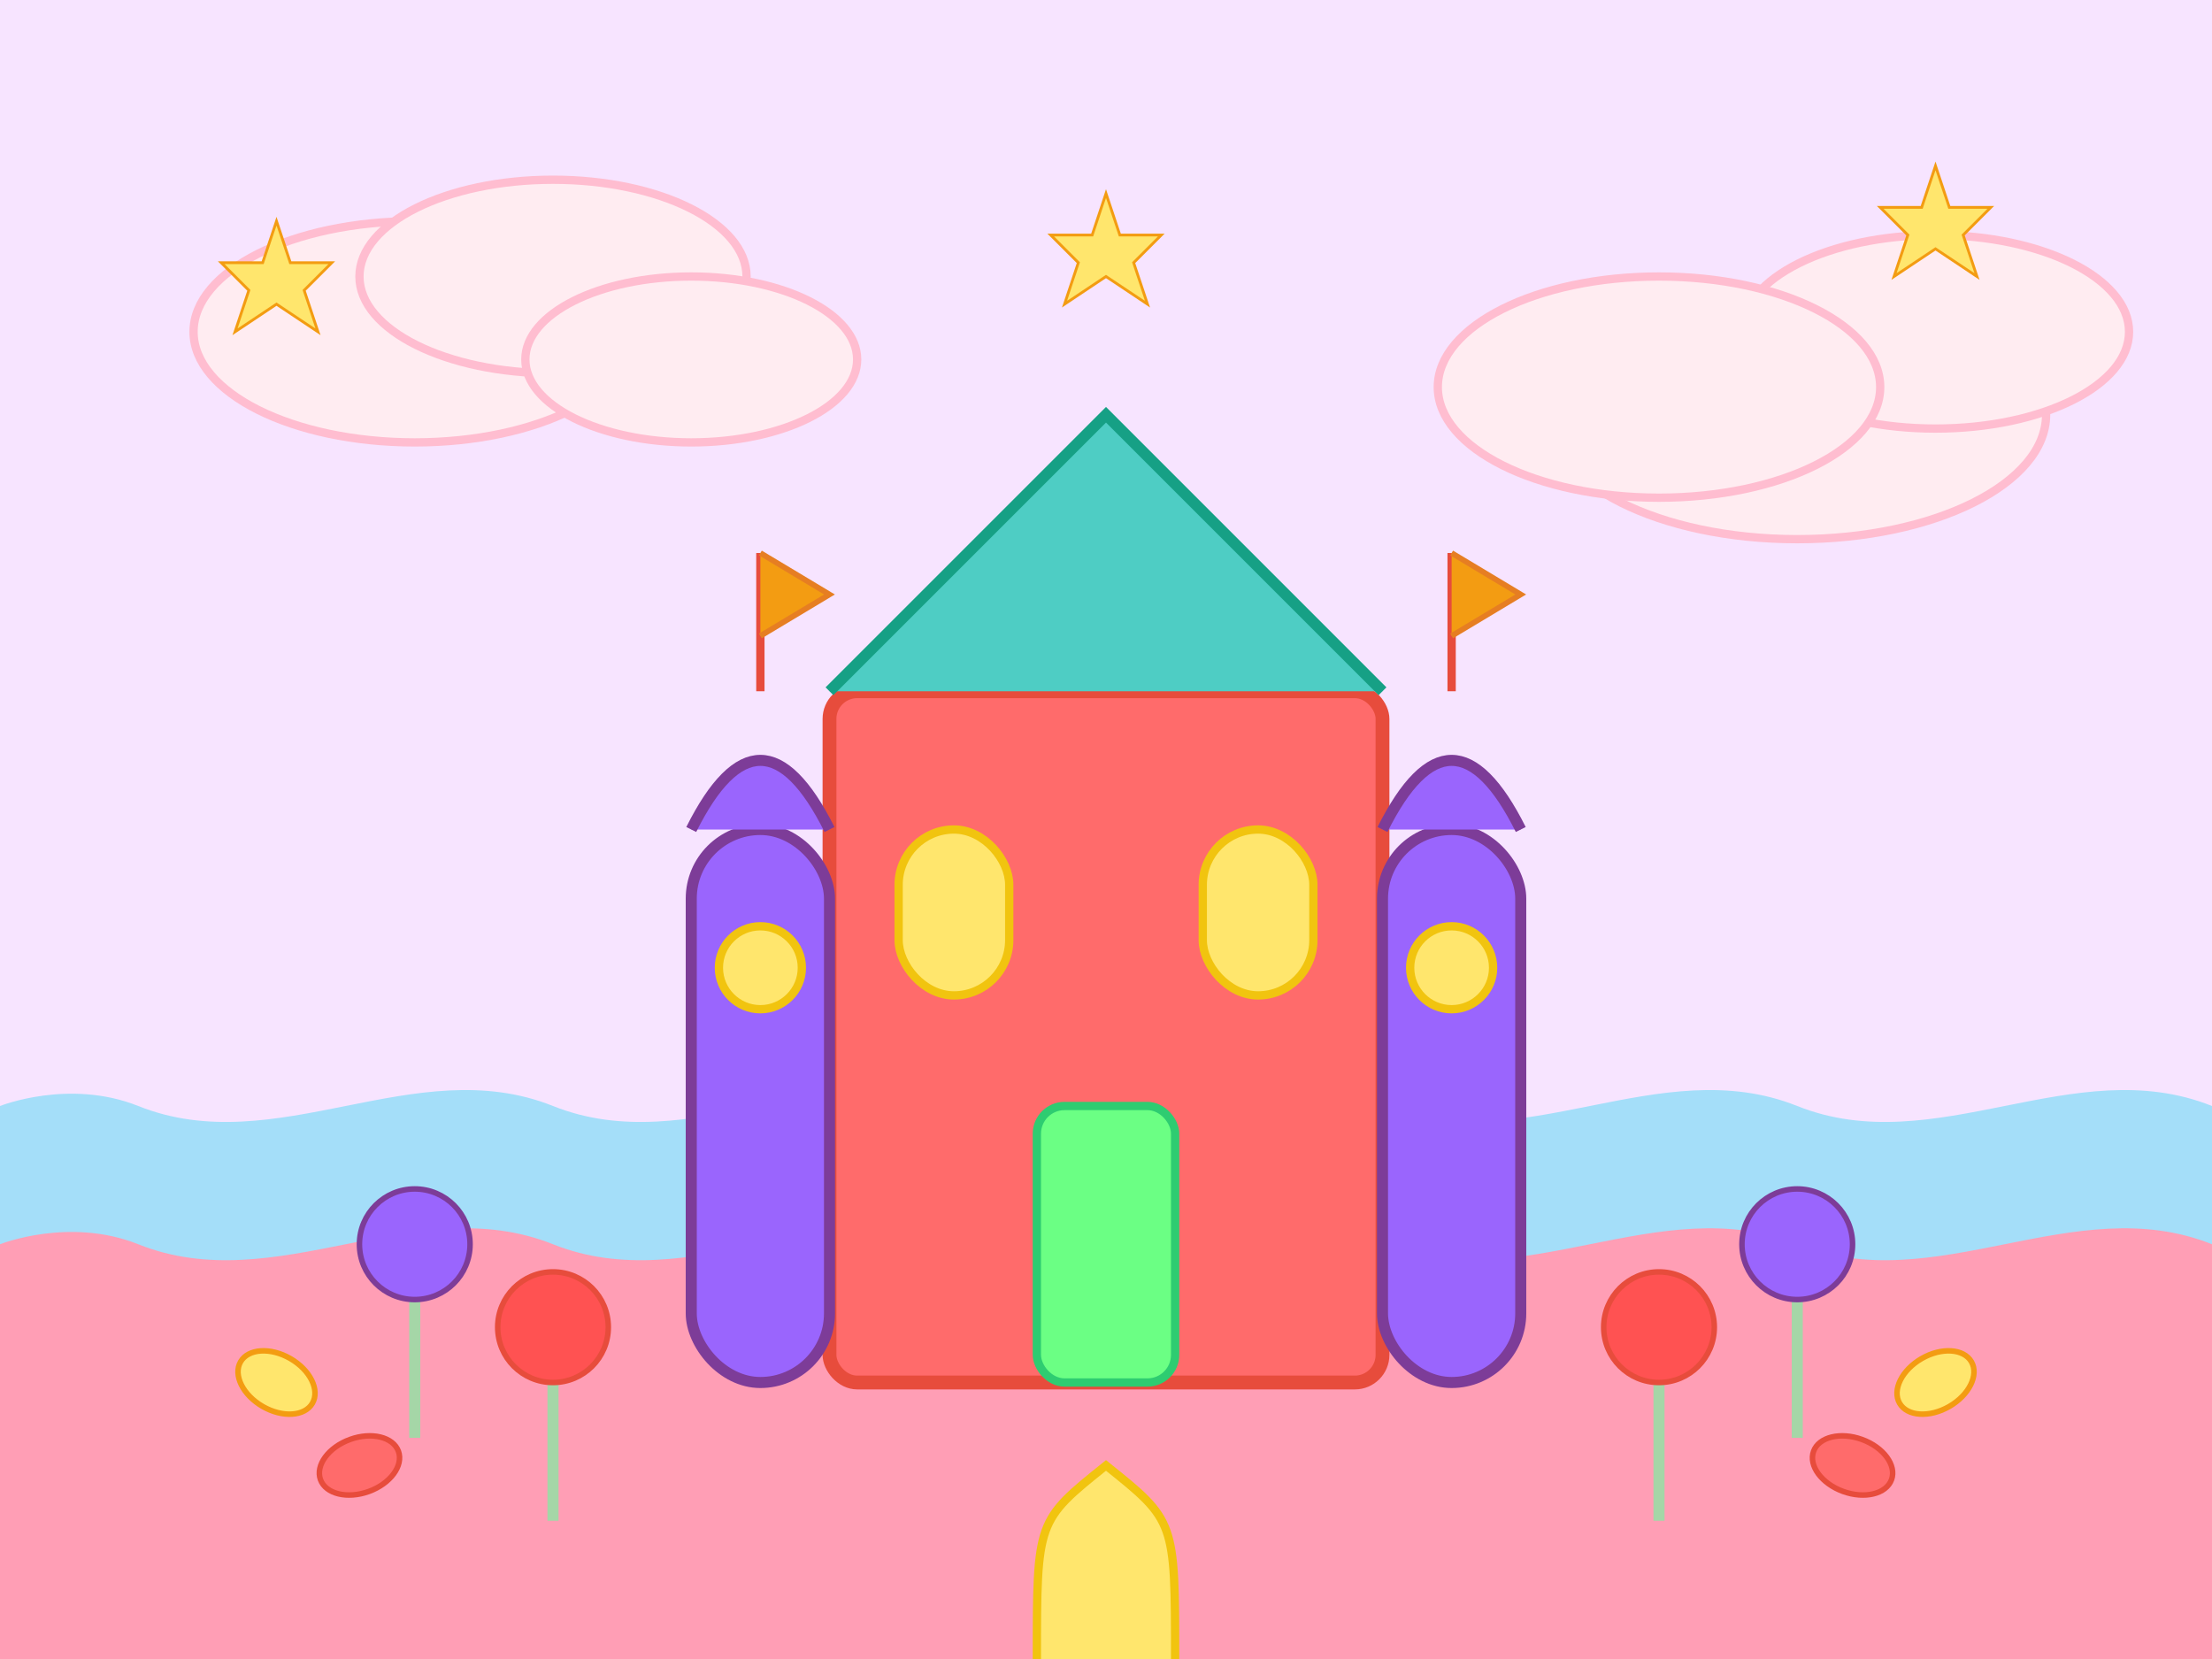<?xml version="1.0" encoding="UTF-8" standalone="no"?>
<svg xmlns="http://www.w3.org/2000/svg" viewBox="0 0 800 600" width="800" height="600">
  <!-- Tło nieba -->
  <rect width="800" height="600" fill="#f7e4ff" />
  
  <!-- Chmury cukrowe -->
  <ellipse cx="150" cy="120" rx="80" ry="40" fill="#ffecf1" stroke="#ffbdd0" stroke-width="3" />
  <ellipse cx="200" cy="100" rx="70" ry="35" fill="#ffecf1" stroke="#ffbdd0" stroke-width="3" />
  <ellipse cx="250" cy="130" rx="60" ry="30" fill="#ffecf1" stroke="#ffbdd0" stroke-width="3" />
  
  <ellipse cx="650" cy="150" rx="90" ry="45" fill="#ffecf1" stroke="#ffbdd0" stroke-width="3" />
  <ellipse cx="700" cy="120" rx="70" ry="35" fill="#ffecf1" stroke="#ffbdd0" stroke-width="3" />
  <ellipse cx="600" cy="140" rx="80" ry="40" fill="#ffecf1" stroke="#ffbdd0" stroke-width="3" />
  
  <!-- Tło krajobrazu cukierkowego -->
  <path d="M0,600 L800,600 L800,400 C750,380 700,420 650,400 C600,380 550,420 500,400 C450,380 400,420 350,400 C300,380 250,420 200,400 C150,380 100,420 50,400 C25,390 0,400 0,400 Z" fill="#a4def9" />
  
  <!-- Podłoże cukierkowe -->
  <path d="M0,600 L800,600 L800,450 C750,430 700,470 650,450 C600,430 550,470 500,450 C450,430 400,470 350,450 C300,430 250,470 200,450 C150,430 100,470 50,450 C25,440 0,450 0,450 Z" fill="#ff9eb5" />
  
  <!-- Główny zamek z cukierków -->
  <rect x="300" y="250" width="200" height="250" rx="10" ry="10" fill="#ff6b6b" stroke="#e74c3c" stroke-width="5" />
  
  <!-- Wieże boczne zamku -->
  <rect x="250" y="300" width="50" height="200" rx="25" ry="25" fill="#9a65fd" stroke="#7d3c98" stroke-width="4" />
  <rect x="500" y="300" width="50" height="200" rx="25" ry="25" fill="#9a65fd" stroke="#7d3c98" stroke-width="4" />
  
  <!-- Kopuły wież -->
  <path d="M250,300 Q275,250 300,300" fill="#9a65fd" stroke="#7d3c98" stroke-width="4" />
  <path d="M500,300 Q525,250 550,300" fill="#9a65fd" stroke="#7d3c98" stroke-width="4" />
  
  <!-- Dach zamku głównego -->
  <path d="M300,250 L400,150 L500,250" fill="#4ecdc4" stroke="#16a085" stroke-width="4" />
  
  <!-- Flagi na wieżach -->
  <line x1="275" y1="250" x2="275" y2="200" stroke="#e74c3c" stroke-width="3" />
  <path d="M275,200 L300,215 L275,230" fill="#f39c12" stroke="#e67e22" stroke-width="2" />
  
  <line x1="525" y1="250" x2="525" y2="200" stroke="#e74c3c" stroke-width="3" />
  <path d="M525,200 L550,215 L525,230" fill="#f39c12" stroke="#e67e22" stroke-width="2" />
  
  <!-- Okna i drzwi -->
  <rect x="325" y="300" width="40" height="60" rx="20" ry="20" fill="#ffe66d" stroke="#f1c40f" stroke-width="3" />
  <rect x="435" y="300" width="40" height="60" rx="20" ry="20" fill="#ffe66d" stroke="#f1c40f" stroke-width="3" />
  <rect x="375" y="400" width="50" height="100" rx="10" ry="10" fill="#6bff84" stroke="#2ecc71" stroke-width="3" />
  
  <!-- Okrągłe okna na wieżach -->
  <circle cx="275" cy="350" r="15" fill="#ffe66d" stroke="#f1c40f" stroke-width="3" />
  <circle cx="525" cy="350" r="15" fill="#ffe66d" stroke="#f1c40f" stroke-width="3" />
  
  <!-- Ścieżka do zamku -->
  <path d="M375,600 C375,550 375,550 400,530 C425,550 425,550 425,600" fill="#ffe66d" stroke="#f1c40f" stroke-width="3" />
  
  <!-- Lizaki jako drzewa -->
  <line x1="200" y1="550" x2="200" y2="500" stroke="#a5d6a7" stroke-width="4" />
  <circle cx="200" cy="480" r="20" fill="#ff5252" stroke="#e74c3c" stroke-width="2" />
  
  <line x1="600" y1="550" x2="600" y2="500" stroke="#a5d6a7" stroke-width="4" />
  <circle cx="600" cy="480" r="20" fill="#ff5252" stroke="#e74c3c" stroke-width="2" />
  
  <line x1="150" y1="520" x2="150" y2="470" stroke="#a5d6a7" stroke-width="4" />
  <circle cx="150" cy="450" r="20" fill="#9a65fd" stroke="#7d3c98" stroke-width="2" />
  
  <line x1="650" y1="520" x2="650" y2="470" stroke="#a5d6a7" stroke-width="4" />
  <circle cx="650" cy="450" r="20" fill="#9a65fd" stroke="#7d3c98" stroke-width="2" />
  
  <!-- Cukierki wokół zamku -->
  <ellipse cx="100" cy="500" rx="15" ry="10" fill="#ffe66d" stroke="#f39c12" stroke-width="2" transform="rotate(30 100 500)" />
  <ellipse cx="130" cy="530" rx="15" ry="10" fill="#ff6b6b" stroke="#e74c3c" stroke-width="2" transform="rotate(-20 130 530)" />
  
  <ellipse cx="700" cy="500" rx="15" ry="10" fill="#ffe66d" stroke="#f39c12" stroke-width="2" transform="rotate(-30 700 500)" />
  <ellipse cx="670" cy="530" rx="15" ry="10" fill="#ff6b6b" stroke="#e74c3c" stroke-width="2" transform="rotate(20 670 530)" />
  
  <!-- Gwiazdy cukierkowe na niebie -->
  <path d="M100,80 L105,95 L120,95 L110,105 L115,120 L100,110 L85,120 L90,105 L80,95 L95,95 Z" fill="#ffe66d" stroke="#f39c12" stroke-width="1" />
  <path d="M700,60 L705,75 L720,75 L710,85 L715,100 L700,90 L685,100 L690,85 L680,75 L695,75 Z" fill="#ffe66d" stroke="#f39c12" stroke-width="1" />
  <path d="M400,70 L405,85 L420,85 L410,95 L415,110 L400,100 L385,110 L390,95 L380,85 L395,85 Z" fill="#ffe66d" stroke="#f39c12" stroke-width="1" />
</svg>